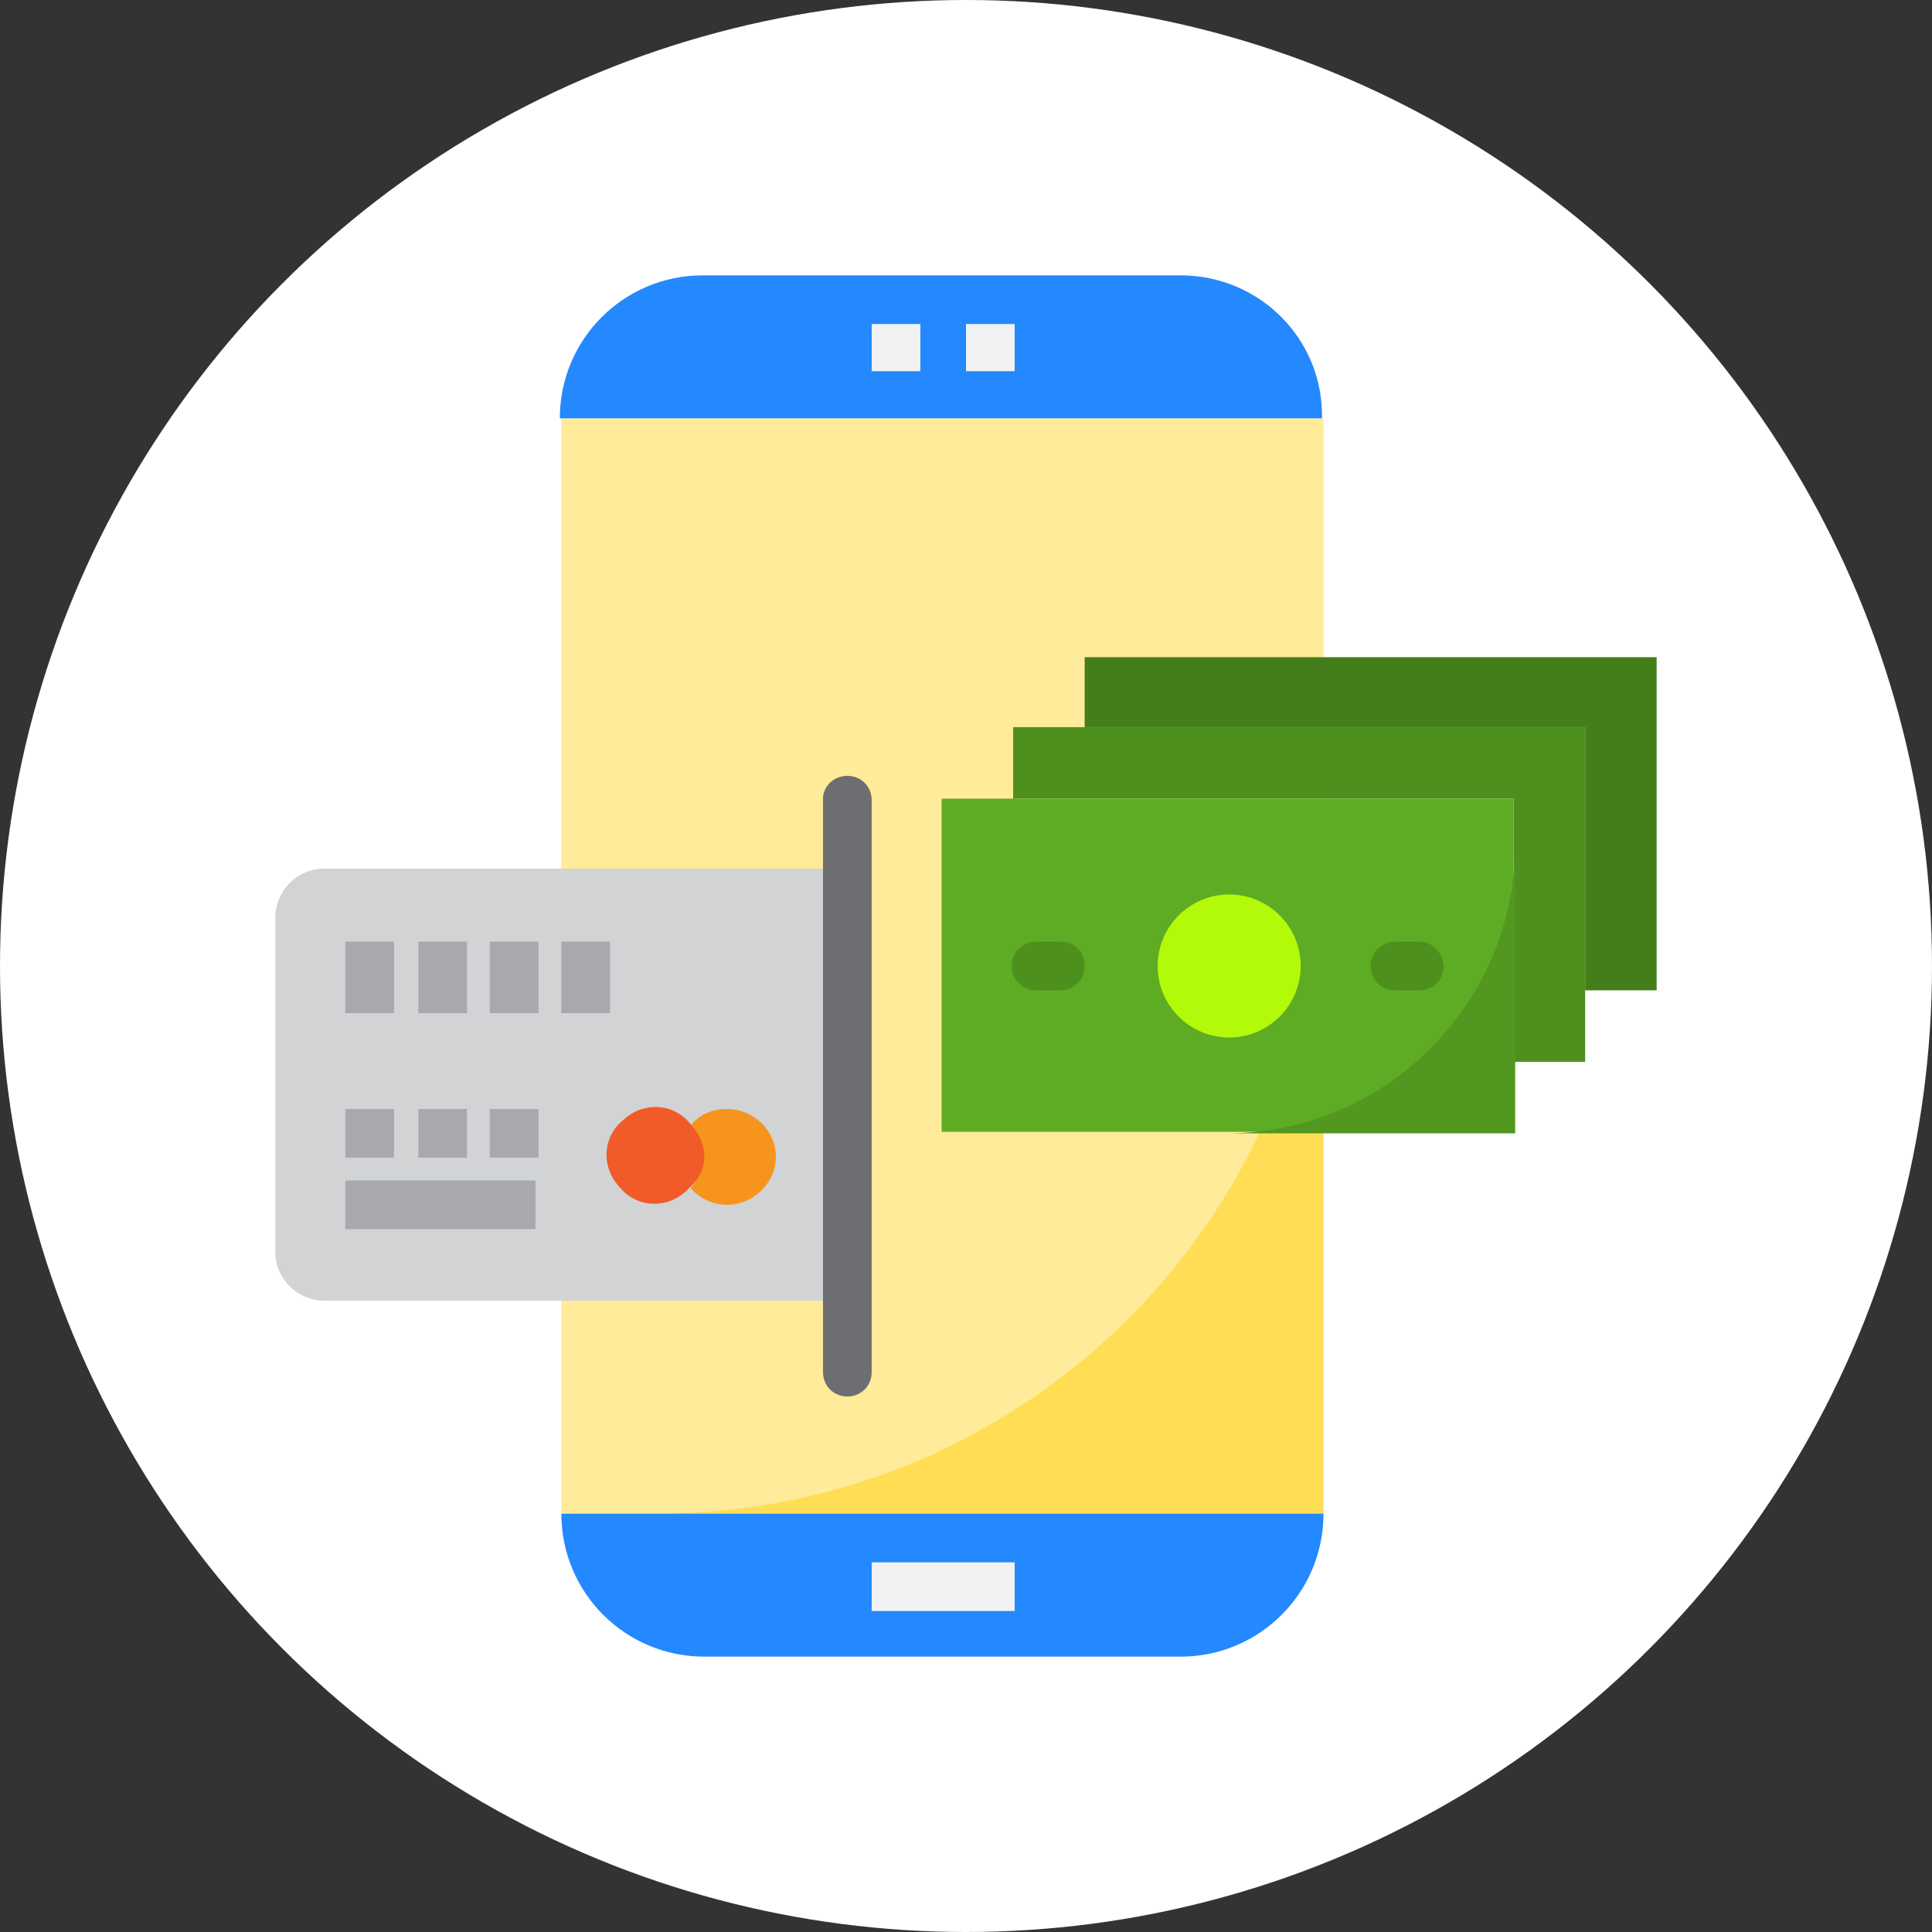 <?xml version="1.0" encoding="utf-8"?>
<!-- Generator: Adobe Illustrator 25.2.1, SVG Export Plug-In . SVG Version: 6.00 Build 0)  -->
<svg version="1.1" id="Capa_1" xmlns="http://www.w3.org/2000/svg" xmlns:xlink="http://www.w3.org/1999/xlink" x="0px" y="0px"
	 viewBox="0 0 127 127" style="enable-background:new 0 0 127 127;" xml:space="preserve">
<rect x="0" y="0" width="127" height="127" fill="#333333" stroke="none"/>
<style type="text/css">
	.st0{fill:#FFFFFF;}
	.st1{fill:#FFEB99;}
	.st2{fill:#FFDE55;}
	.st3{fill:#2488FF;}
	.st4{fill:#447E1A;}
	.st5{fill:#4E901E;}
	.st6{fill:#D1D3D4;}
	.st7{fill:#F7941D;}
	.st8{fill:#F15A29;}
	.st9{fill:#5EAC24;}
	.st10{fill:#B2FA09;}
	.st11{fill:#529720;}
	.st12{fill:#F1F2F2;}
	.st13{fill:#A7A9AC;}
	.st14{fill:#6D6E71;}
</style>
<circle class="st0" cx="63.5" cy="63.5" r="63.5"/>
<g id="Money_trasfer">
	<path class="st1" d="M36.9,27.5H87v72H36.9V27.5z"/>
	<path class="st2" d="M43.2,99.5H87V55.7C87,79.9,67.4,99.5,43.2,99.5L43.2,99.5z"/>
	<path class="st3" d="M77.6,18.1H46.2c-5.2,0-9.4,4.2-9.4,9.4h50.1C87,22.3,82.8,18.1,77.6,18.1z"/>
	<path class="st4" d="M71.3,47.8h32.9v17.3h4.7V43.2H71.3V47.8z"/>
	<path class="st5" d="M71.3,47.8h-4.7v4.7h32.9v17.3h4.7v-4.7V47.8H71.3z"/>
	<path class="st3" d="M36.9,99.5c0,5.2,4.2,9.4,9.4,9.4l0,0h31.3c5.2,0,9.4-4.2,9.4-9.4l0,0H36.9z"/>
	<path class="st6" d="M55.7,57.3v28.2H21.3c-1.7,0-3.2-1.4-3.2-3.2V60.3c0-1.7,1.4-3.2,3.2-3.2h34.4V57.3z"/>
	<path class="st7" d="M47.8,72.9c-0.9,0-1.8,0.3-2.4,1.1c1,1.1,1,3,0,4.1c0.6,0.7,1.5,1.1,2.4,1.1c1.7,0,3.2-1.4,3.2-3.2
		C51,74.3,49.5,72.9,47.8,72.9L47.8,72.9z"/>
	<path class="st8" d="M45.4,73.9c-1.1-1.4-3.1-1.5-4.4-0.3c-1.4,1.1-1.5,3.1-0.3,4.4c1.1,1.4,3.1,1.5,4.4,0.3
		c0.1-0.1,0.2-0.2,0.3-0.3C46.6,76.9,46.6,75.2,45.4,73.9z"/>
	<path class="st9" d="M61.9,52.5h37.6v21.9H61.9V52.5z"/>
	<circle class="st10" cx="80.8" cy="63.5" r="4.7"/>
	<path class="st11" d="M80.8,74.5h18.8V55.7C99.5,66,91.1,74.4,80.8,74.5L80.8,74.5z"/>
	<path class="st12" d="M57.3,21.3h3.2v3.1h-3.2V21.3z"/>
	<path class="st12" d="M63.5,21.3h3.2v3.1h-3.2C63.5,24.3,63.5,21.3,63.5,21.3z"/>
	<path class="st12" d="M57.3,102.7h9.4v3.2h-9.4V102.7z"/>
	<g>
		<path class="st13" d="M22.7,61.9h3.2v4.7h-3.2V61.9z"/>
		<path class="st13" d="M27.5,61.9h3.2v4.7h-3.2V61.9z"/>
		<path class="st13" d="M32.2,61.9h3.2v4.7h-3.2V61.9z"/>
		<path class="st13" d="M36.9,61.9h3.2v4.7h-3.2V61.9z"/>
		<path class="st13" d="M22.7,77.6h12.5v3.2H22.7C22.7,80.8,22.7,77.6,22.7,77.6z"/>
	</g>
	<path class="st5" d="M93.3,61.9h-1.6c-0.9,0-1.6,0.7-1.6,1.6c0,0.9,0.7,1.6,1.6,1.6h1.6c0.9,0,1.6-0.7,1.6-1.6
		C94.8,62.6,94.2,61.9,93.3,61.9z"/>
	<path class="st5" d="M69.7,61.9h-1.6c-0.9,0-1.6,0.7-1.6,1.6c0,0.9,0.7,1.6,1.6,1.6h1.6c0.9,0,1.6-0.7,1.6-1.6
		C71.3,62.6,70.7,61.9,69.7,61.9z"/>
	<path class="st13" d="M22.7,72.9h3.2v3.2h-3.2V72.9z"/>
	<path class="st13" d="M27.5,72.9h3.2v3.2h-3.2V72.9z"/>
	<path class="st13" d="M32.2,72.9h3.2v3.2h-3.2V72.9z"/>
	<path class="st14" d="M55.7,51L55.7,51c0.9,0,1.6,0.7,1.6,1.6v37.6c0,0.9-0.7,1.6-1.6,1.6l0,0c-0.9,0-1.6-0.7-1.6-1.6V52.5
		C54.1,51.7,54.8,51,55.7,51z"/>
</g>
</svg>
